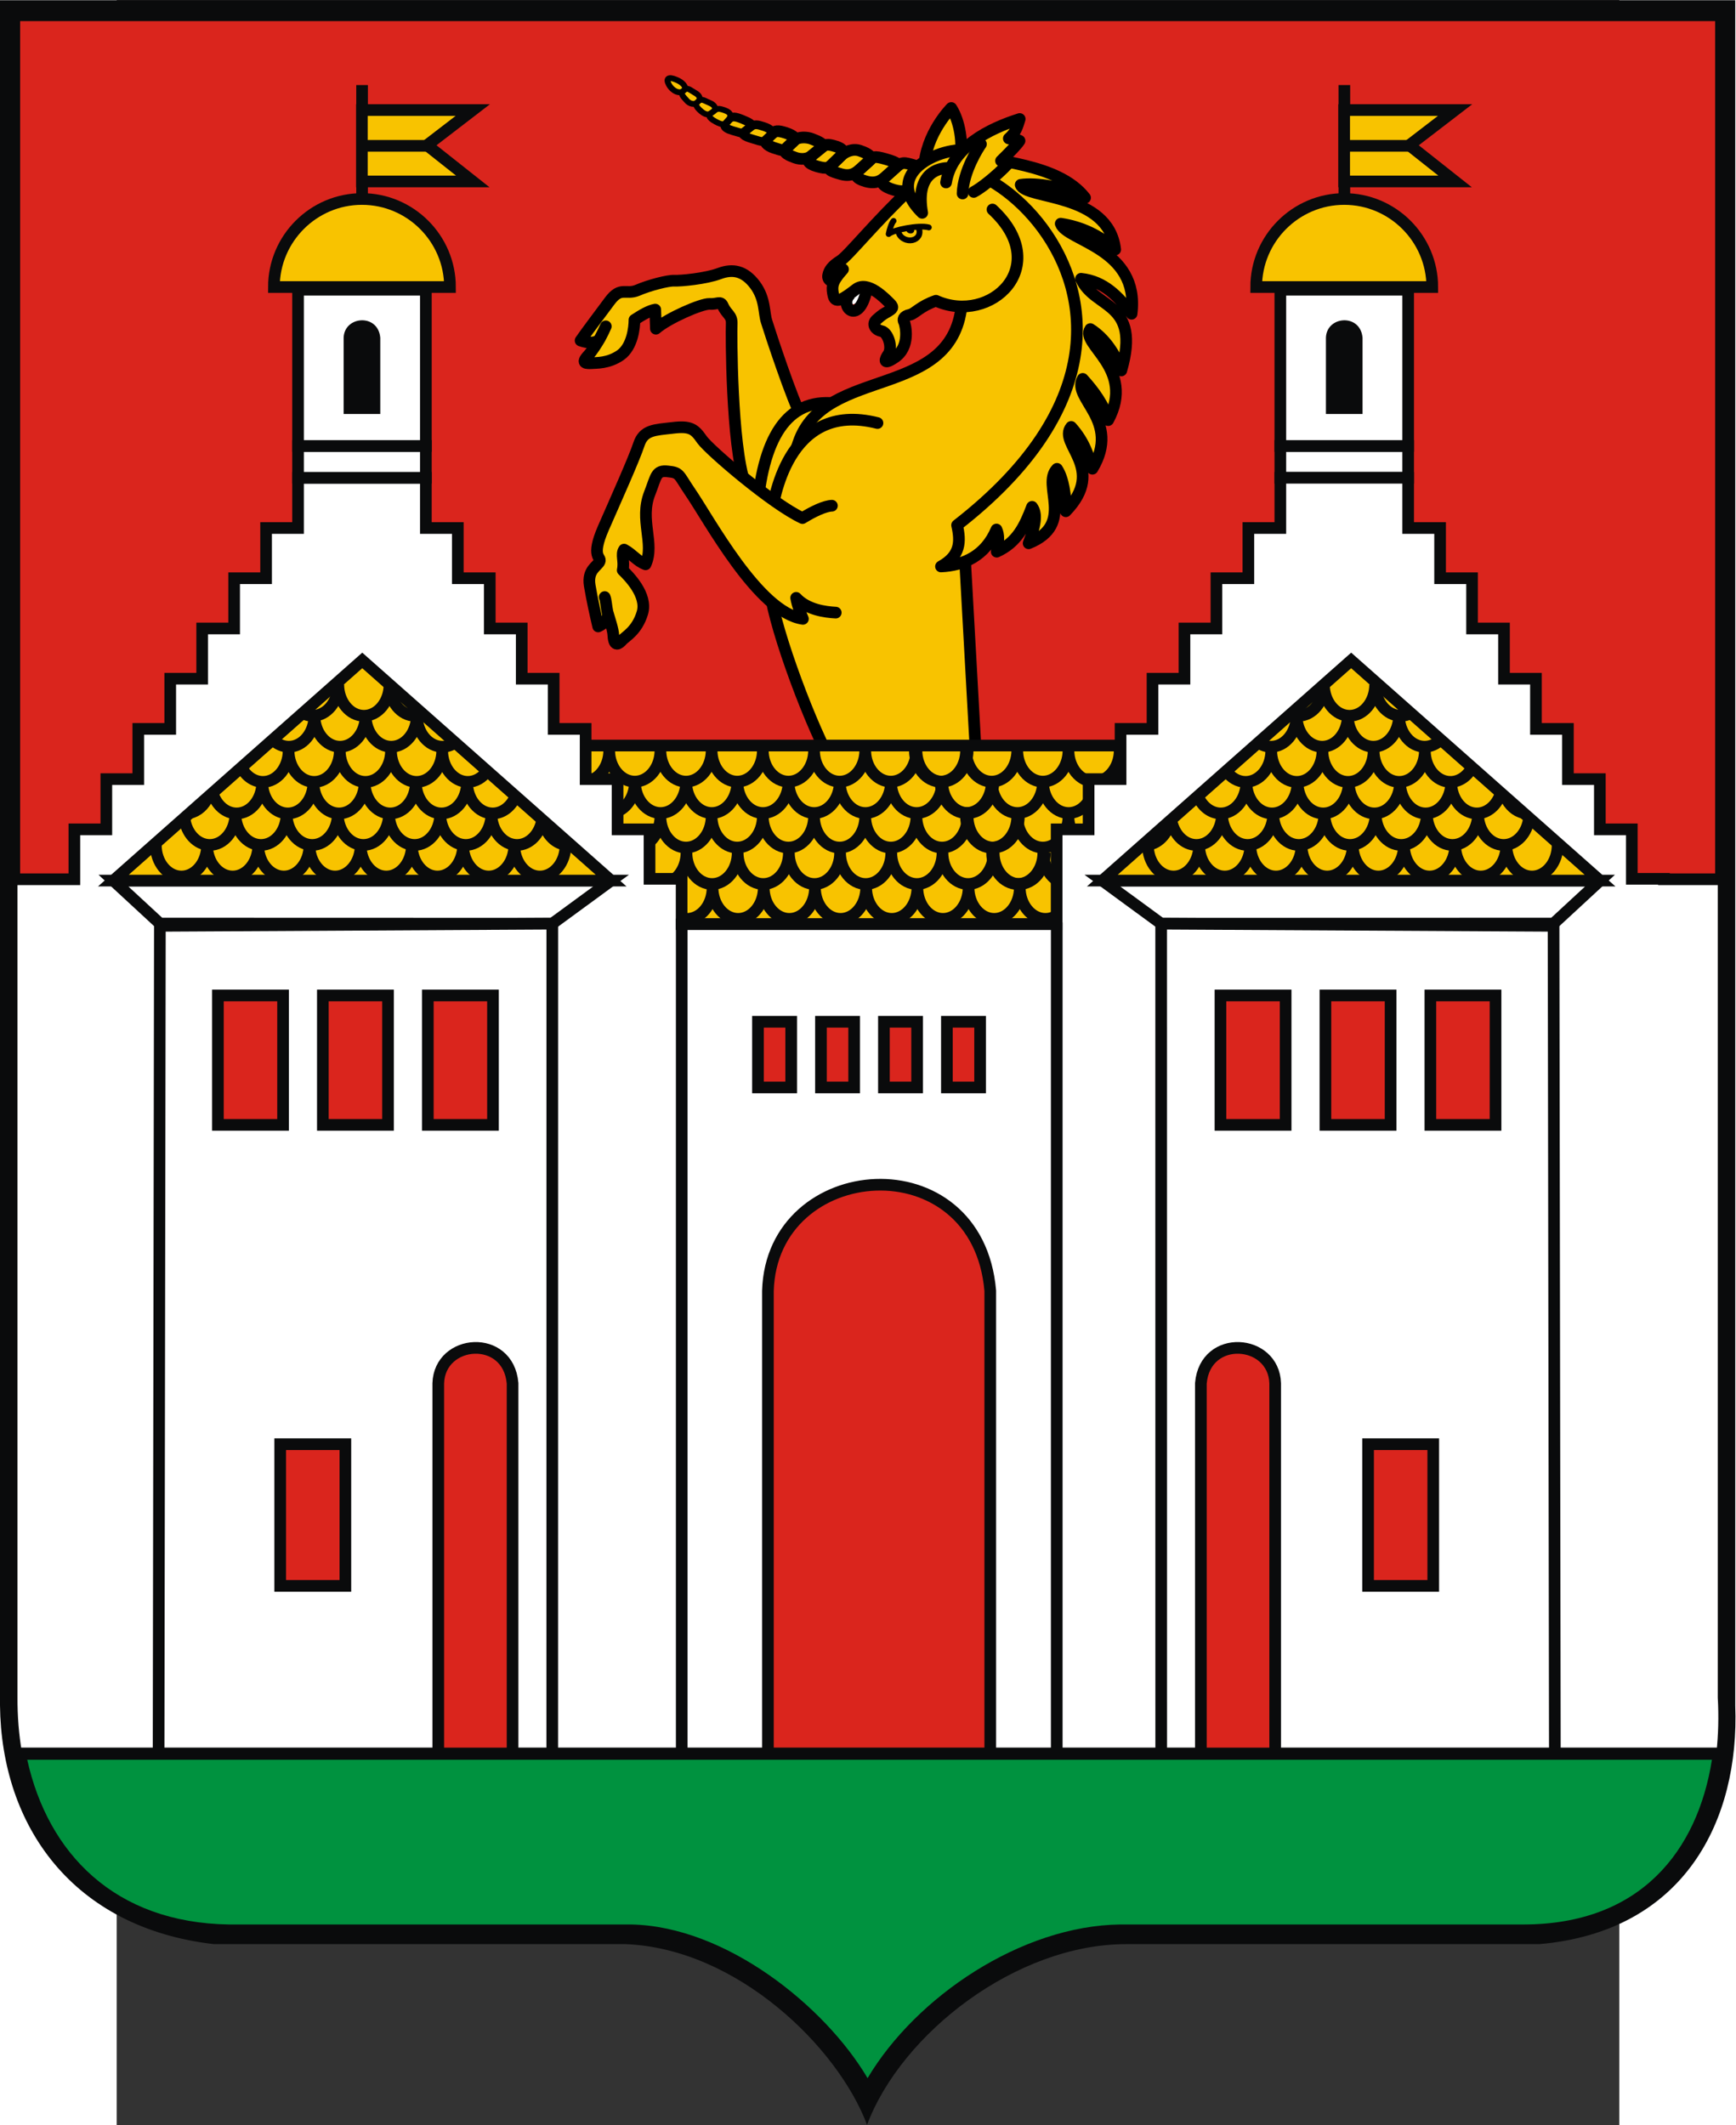 <?xml version="1.0" encoding="UTF-8" standalone="no"?>
<!-- Creator: CorelDRAW -->
<svg
   xmlns:dc="http://purl.org/dc/elements/1.1/"
   xmlns:cc="http://web.resource.org/cc/"
   xmlns:rdf="http://www.w3.org/1999/02/22-rdf-syntax-ns#"
   xmlns:svg="http://www.w3.org/2000/svg"
   xmlns="http://www.w3.org/2000/svg"
   xmlns:sodipodi="http://sodipodi.sourceforge.net/DTD/sodipodi-0.dtd"
   xmlns:inkscape="http://www.inkscape.org/namespaces/inkscape"
   xml:space="preserve"
   width="744.098"
   height="910.864"
   style="shape-rendering:geometricPrecision; text-rendering:geometricPrecision; image-rendering:optimizeQuality; fill-rule:evenodd; clip-rule:evenodd"
   viewBox="0 0 210 297"
   id="svg2"
   sodipodi:version="0.32"
   inkscape:version="0.45.1"
   sodipodi:docname="POL Zaleszczyki COA.svg"
   inkscape:output_extension="org.inkscape.output.svg.inkscape"
   sodipodi:docbase="C:\Users\Mistrz\Desktop"
   version="1.0"><rect x="0" y="0" width="210" height="297" fill="#333333" stroke="none"/><sodipodi:namedview
   inkscape:window-height="480"
   inkscape:window-width="640"
   inkscape:pageshadow="2"
   inkscape:pageopacity="0.0"
   guidetolerance="10.0"
   gridtolerance="10.0"
   objecttolerance="10.0"
   borderopacity="1.0"
   bordercolor="#666666"
   pagecolor="#ffffff"
   id="base" />
 <defs
   id="defs4">
  <style
   type="text/css"
   id="style6">
   
    .str7 {stroke:#0A0B0C;stroke-width:1.411}
    .str4 {stroke:black;stroke-width:0.706}
    .str3 {stroke:black;stroke-width:0.706;stroke-linecap:round;stroke-linejoin:round}
    .str6 {stroke:black;stroke-width:1.058}
    .str1 {stroke:black;stroke-width:1.411}
    .str0 {stroke:black;stroke-width:1.411;stroke-linejoin:round}
    .str5 {stroke:black;stroke-width:1.411;stroke-linecap:round}
    .str2 {stroke:black;stroke-width:1.411;stroke-linecap:round;stroke-linejoin:round}
    .fil3 {fill:none}
    .fil7 {fill:#00923F}
    .fil0 {fill:#0A0B0C}
    .fil1 {fill:#DA251D}
    .fil2 {fill:#F8C300}
    .fil6 {fill:white}
    .fil5 {fill:black}
    .fil4 {fill:white}
   
  </style>
 </defs>
 <g
   id="Warstwa_x0020_1"
   transform="matrix(1.155,0,0,1.155,-16.312,-23.027)">
  <g
   id="_74918504">
   <path
   id="_75207328"
   class="fil0"
   d="M 0,19.967 L 209.972,19.967 L 209.972,226.318 C 210.496,240.023 203.959,253.64 186.267,255.171 L 136.266,255.171 C 123.008,255.171 109.092,265.937 104.916,277.033 C 101.376,267.599 89.136,255.68 75.672,255.171 L 25.877,255.171 C 8.796,253.199 0.161,240.888 0,226.272 L 0,19.967 L 0,19.967 z "
   style="fill:#0a0b0c" />
   <path
   id="_75207256"
   class="fil1"
   d="M 2.437,22.491 L 207.538,22.491 L 207.538,224.54 C 207.667,226.857 207.61,229.154 207.354,231.378 L 3.001,231.378 C 2.612,229.169 2.424,226.863 2.437,224.496 L 2.437,22.492 L 2.437,22.491 z "
   style="fill:#da251d" />
   <g
   id="g13">
    <path
   id="_75207184"
   class="fil2"
   d="M 111.821,40.317 C 111.976,36.112 115.108,33.001 115.108,33.001 C 116.069,34.461 116.668,37.387 116.055,39.45 L 111.821,40.317 z "
   style="fill:#f8c300" />
    <path
   id="_75207112"
   class="fil3 str0"
   d="M 111.821,40.317 C 111.976,36.112 115.108,33.001 115.108,33.001 C 116.069,34.461 116.668,37.387 116.055,39.45"
   style="fill:none;stroke:#000000;stroke-width:1.411;stroke-linejoin:round" />
    <path
   id="_75207040"
   class="fil2 str1"
   d="M 111.756,41.553 C 112.169,41.263 112.446,40.48 110.852,40.014 C 109.238,39.509 109.17,39.52 108.28,40.305 L 107.027,41.427 C 106.328,42.014 106.961,42.566 108.203,42.922 C 109.444,43.278 109.914,42.91 110.327,42.62 L 111.756,41.553 L 111.756,41.553 z "
   style="fill:#f8c300;stroke:#000000;stroke-width:1.411" />
    <path
   id="_75206968"
   class="fil2 str0"
   d="M 90.152,78.482 L 98.707,86.668 L 97.024,70.419 C 95.929,68.562 93.105,59.979 92.773,58.876 C 92.403,57.794 92.635,56.127 91.368,54.409 C 90.071,52.683 88.666,52.437 87.063,53.03 C 85.383,53.665 82.334,53.935 81.604,53.9 C 80.844,53.856 78.531,54.453 77.113,55.073 C 75.713,55.634 75.11,54.575 73.782,56.35 C 72.444,58.155 70.963,60.108 70.253,61.142 C 71.065,61.429 72.177,61.583 72.592,60.875 C 72.902,60.296 73.164,59.766 73.304,59.423 C 73.164,59.766 72.902,60.296 72.592,60.875 C 72.177,61.583 71.667,62.39 71.171,62.944 C 70.208,63.963 71.033,63.9 71.587,63.88 C 72.15,63.83 73.602,63.93 75.08,62.91 C 76.53,61.882 76.769,59.572 76.771,58.639 C 77.703,58.028 78.569,57.526 79.286,57.396 L 79.368,59.709 C 80.832,58.427 84.894,56.669 85.848,56.71 C 86.792,56.78 87.201,56.295 87.476,56.961 C 87.953,58.013 88.586,58.05 88.538,59.13 C 88.479,60.142 88.499,73.777 90.152,78.482 L 90.152,78.482 z "
   style="fill:#f8c300;stroke:#000000;stroke-width:1.411;stroke-linejoin:round" />
    <path
   id="_75206896"
   class="fil2"
   d="M 102.072,68.905 C 96.049,67.665 92.661,71.696 91.708,80.612 L 102.072,68.905 z "
   style="fill:#f8c300" />
    <path
   id="_75206824"
   class="fil3 str1"
   d="M 102.072,68.905 C 96.049,67.665 92.661,71.696 91.708,80.612"
   style="fill:none;stroke:#000000;stroke-width:1.411" />
    <path
   id="_75206752"
   class="fil2 str1"
   d="M 116.761,87.451 L 127.074,73.537 L 130.984,64.128 L 130.751,51.587 L 121.573,41.273 L 112.24,39.9 L 110.501,43.609 L 116.398,56.376 C 115.622,68.537 99.802,64.007 96.604,73.51 C 94.693,79.129 92.801,84.35 93.075,90.494 C 93.262,94.697 97.571,106.462 100.474,111.951 C 108.806,113.945 112.929,114.521 118.109,111.662 L 116.761,87.451 L 116.761,87.451 z "
   style="fill:#f8c300;stroke:#000000;stroke-width:1.411" />
    <path
   id="_75206680"
   class="fil4"
   d="M 102.849,54.682 C 101.229,55.947 103.714,58.819 104.738,54.307 L 102.849,54.682 z "
   style="fill:#ffffff" />
    <path
   id="_75206608"
   class="fil3 str1"
   d="M 102.963,55.482 C 101.343,56.748 103.828,59.619 104.852,55.107"
   style="fill:none;stroke:#000000;stroke-width:1.411" />
    <path
   id="_75206536"
   class="fil2"
   d="M 120.092,45.288 C 127.464,52.105 119.895,59.306 113.256,56.327 C 111.381,56.965 110.708,57.882 110.117,58.019 C 109.255,58.2 109.253,58.619 109.394,58.888 C 109.555,59.197 110.239,61.956 108.191,63.248 C 106.769,64.189 107.094,63.356 107.493,62.804 C 108.041,61.977 107.453,60.15 106.662,59.999 C 105.872,59.849 105.489,59.117 106.063,58.62 C 106.78,57.974 106.925,57.923 107.435,57.631 C 107.954,57.31 108.195,57.16 107.729,56.692 C 107.065,56.033 104.982,53.835 103.573,54.941 C 102.135,56.038 101.137,56.756 100.865,55.769 C 100.613,54.724 100.759,54.254 101.099,53.684 C 101.459,53.152 101.506,53.102 102.011,52.519 C 101.506,53.102 101.459,53.152 101.099,53.684 C 100.759,54.254 100.061,53.81 100.215,53.214 C 100.331,52.638 100.69,52.106 101.69,51.485 C 102.699,50.834 105.844,46.856 110.365,42.6 L 120.092,45.288 L 120.092,45.288 z "
   style="fill:#f8c300" />
    <path
   id="_75206464"
   class="fil3 str2"
   d="M 120.092,45.288 C 127.464,52.105 119.895,59.306 113.256,56.327 C 111.381,56.965 110.708,57.882 110.117,58.019 C 109.255,58.2 109.253,58.619 109.394,58.888 C 109.555,59.197 110.239,61.956 108.191,63.248 C 106.769,64.189 107.094,63.356 107.493,62.804 C 108.041,61.977 107.453,60.15 106.662,59.999 C 105.872,59.849 105.489,59.117 106.063,58.62 C 106.78,57.974 106.925,57.923 107.435,57.631 C 107.954,57.31 108.195,57.16 107.729,56.692 C 107.065,56.033 104.982,53.835 103.573,54.941 C 102.135,56.038 101.137,56.756 100.865,55.769 C 100.613,54.724 100.759,54.254 101.099,53.684 C 101.459,53.152 101.506,53.102 102.011,52.519 C 101.506,53.102 101.459,53.152 101.099,53.684 C 100.759,54.254 100.061,53.81 100.215,53.214 C 100.331,52.638 100.69,52.106 101.69,51.485 C 102.699,50.834 105.844,46.856 110.365,42.6"
   style="fill:none;stroke:#000000;stroke-width:1.411;stroke-linecap:round;stroke-linejoin:round" />
    <path
   id="_75206392"
   class="fil3 str3"
   d="M 112.391,47.454 C 111.208,47.116 108.04,47.768 107.534,48.254 C 107.631,47.737 107.897,46.886 108.126,46.668"
   style="fill:none;stroke:#000000;stroke-width:0.706;stroke-linecap:round;stroke-linejoin:round" />
    <path
   id="_75206320"
   class="fil3 str4"
   d="M 111.057,47.391 C 111.266,47.65 111.321,47.989 111.22,48.312 L 111.22,48.312 C 111.046,48.87 110.341,49.165 109.666,48.954 C 109.079,48.77 108.681,48.291 108.711,47.785"
   style="fill:none;stroke:#000000;stroke-width:0.706" />
    <path
   id="_75155768"
   class="fil5"
   d="M 110.601,47.925 C 110.537,48.13 110.276,48.242 110.012,48.16 C 109.748,48.077 109.598,47.837 109.662,47.631 C 109.735,47.397 109.996,47.285 110.26,47.367 C 110.524,47.45 110.674,47.69 110.601,47.925 L 110.601,47.925 L 110.601,47.925 z "
   style="fill:#000000" />
    <path
   id="_75155696"
   class="fil2 str0"
   d="M 111.59,45.689 C 108.517,28.426 152.08,55.295 115.812,83.481 C 116.258,85.457 116.241,87.159 113.863,88.477 C 116.642,88.348 119.227,87.191 120.578,84.005 C 120.882,84.68 120.856,85.381 120.608,86.689 C 123.087,85.563 123.993,83.592 124.884,81.26 C 125.542,82.143 125.257,83.568 124.47,85.674 C 130.184,83.37 125.972,78.605 127.901,76.663 C 128.691,77.844 128.975,80.027 128.969,81.797 C 133.969,76.628 127.981,73.627 129.615,71.593 C 131.334,73.516 131.726,75.25 132.189,76.651 C 135.689,70.819 129.668,68.13 131.015,65.781 C 132.335,67.225 133.622,68.981 134.093,70.771 C 137.459,64.543 130.655,61.576 131.934,59.753 C 133.735,60.897 134.967,62.829 135.684,64.76 C 138.115,56.371 132.424,57.362 130.809,53.667 C 133.616,53.965 135.352,55.829 136.927,57.9 C 137.928,49.965 129.081,49.099 128.351,47.002 C 130.751,47.366 133.016,48.364 134.945,50.128 C 134.145,43.209 124.047,44.077 123.508,42.297 C 125.4,42.019 128.745,42.55 131.298,43.864 C 127.921,39.522 119.881,39.681 117.776,38.378 C 115.67,37.075 106.034,40.278 111.59,45.689 L 111.59,45.689 z "
   style="fill:#f8c300;stroke:#000000;stroke-width:1.411;stroke-linejoin:round" />
    <path
   id="_75155624"
   class="fil2"
   d="M 106.179,71.124 C 95.049,68.287 93.585,81.103 93.35,82.06 L 106.179,71.124 z "
   style="fill:#f8c300" />
    <path
   id="_75155552"
   class="fil3 str5"
   d="M 106.179,71.124 C 95.049,68.287 93.585,81.103 93.35,82.06"
   style="fill:none;stroke:#000000;stroke-width:1.411;stroke-linecap:round" />
    <path
   id="_75155480"
   class="fil2"
   d="M 100.665,81.127 C 99.819,81.152 98.421,81.81 97.104,82.623 C 93.366,80.873 85.855,74.4 84.957,73.152 C 84.067,71.875 83.592,71.437 81.38,71.711 C 79.206,71.966 77.893,71.941 77.313,73.693 C 76.723,75.474 74.594,80.22 73.017,83.819 C 71.432,87.447 72.8,87.295 72.558,87.863 C 72.306,88.461 71.05,88.874 71.357,90.774 C 71.674,92.645 72.066,94.379 72.383,95.734 C 73.135,95.39 73.737,94.805 73.508,93.992 C 73.36,93.334 73.325,92.517 73.173,92.18 C 73.325,92.517 73.36,93.334 73.508,93.992 C 73.737,94.805 74.199,96.109 74.222,96.858 C 74.317,98.305 74.921,97.817 75.273,97.412 C 75.673,96.957 77.081,96.269 77.731,94.089 C 78.38,91.908 76.013,89.589 75.349,88.93 C 75.592,87.846 75.109,87.019 75.517,86.437 C 76.538,86.982 77.079,87.828 78.117,88.217 C 79.257,85.706 77.347,82.853 78.61,79.64 C 79.427,77.544 79.365,76.816 80.797,76.974 C 82.297,77.121 82.068,77.339 83.458,79.385 C 85.807,82.794 91.783,94.071 97.156,94.817 C 96.881,94.151 96.514,93.263 96.34,92.275 C 97.66,93.719 99.893,93.998 101.129,94.062 L 100.665,81.127 L 100.665,81.127 z "
   style="fill:#f8c300" />
    <path
   id="_75155408"
   class="fil3 str2"
   d="M 100.665,81.127 C 99.819,81.152 98.421,81.81 97.104,82.623 C 93.366,80.873 85.855,74.4 84.957,73.152 C 84.067,71.875 83.592,71.437 81.38,71.711 C 79.206,71.966 77.893,71.941 77.313,73.693 C 76.723,75.474 74.594,80.22 73.017,83.819 C 71.432,87.447 72.8,87.295 72.558,87.863 C 72.306,88.461 71.05,88.874 71.357,90.774 C 71.674,92.645 72.066,94.379 72.383,95.734 C 73.135,95.39 73.737,94.805 73.508,93.992 C 73.36,93.334 73.325,92.517 73.173,92.18 C 73.325,92.517 73.36,93.334 73.508,93.992 C 73.737,94.805 74.199,96.109 74.222,96.858 C 74.317,98.305 74.921,97.817 75.273,97.412 C 75.673,96.957 77.081,96.269 77.731,94.089 C 78.38,91.908 76.013,89.589 75.349,88.93 C 75.592,87.846 75.109,87.019 75.517,86.437 C 76.538,86.982 77.079,87.828 78.117,88.217 C 79.257,85.706 77.347,82.853 78.61,79.64 C 79.427,77.544 79.365,76.816 80.797,76.974 C 82.297,77.121 82.068,77.339 83.458,79.385 C 85.807,82.794 91.783,94.071 97.156,94.817 C 96.881,94.151 96.514,93.263 96.34,92.275 C 97.66,93.719 99.893,93.998 101.129,94.062"
   style="fill:none;stroke:#000000;stroke-width:1.411;stroke-linecap:round;stroke-linejoin:round" />
    <path
   id="_75155336"
   class="fil2 str1"
   d="M 108.281,40.305 C 108.778,39.848 108.833,39.672 107.24,39.206 C 105.616,38.73 105.669,38.972 105.181,39.399 L 104.014,40.452 C 103.345,41.048 103.49,41.512 104.76,41.877 C 106.002,42.234 106.635,41.755 107.028,41.427 L 108.281,40.305 z "
   style="fill:#f8c300;stroke:#000000;stroke-width:1.411" />
    <path
   id="_75155264"
   class="fil2 str1"
   d="M 105.181,39.399 C 105.708,38.952 105.067,38.526 104.108,38.194 C 103.188,37.842 102.263,38.325 101.813,38.733 L 100.657,39.853 C 99.979,40.478 100.507,40.644 101.778,41.009 C 102.99,41.356 103.612,40.809 104.014,40.452 L 105.181,39.399 L 105.181,39.399 z "
   style="fill:#f8c300;stroke:#000000;stroke-width:1.411" />
    <path
   id="_75155192"
   class="fil2 str1"
   d="M 101.813,38.733 C 102.072,38.523 102.316,38.052 101.18,37.665 C 100.036,37.307 99.902,37.426 99.394,37.815 L 98.1,38.86 C 97.592,39.249 97.64,39.715 98.881,40.071 C 100.123,40.427 100.255,40.211 100.657,39.853 L 101.813,38.733 L 101.813,38.733 z "
   style="fill:#f8c300;stroke:#000000;stroke-width:1.411" />
    <path
   id="_75155120"
   class="fil2 str1"
   d="M 99.394,37.815 C 99.95,37.377 98.903,37.017 98.275,36.756 C 97.648,36.495 96.559,36.477 96.129,36.922 L 95.116,37.894 C 94.571,38.4 95.58,38.78 96.217,39.012 C 96.882,39.252 97.669,39.208 98.1,38.86 L 99.394,37.815 z "
   style="fill:#f8c300;stroke:#000000;stroke-width:1.411" />
    <path
   id="_75155048"
   class="fil2 str1"
   d="M 96.129,36.922 C 96.329,36.695 96.08,36.359 95.091,36.018 C 94.064,35.696 93.822,35.749 93.373,36.157 L 92.684,36.811 C 92.464,37 92.717,37.53 93.656,37.824 C 94.595,38.118 94.724,38.222 95.116,37.894 L 96.129,36.922 z "
   style="fill:#f8c300;stroke:#000000;stroke-width:1.411" />
    <path
   id="_75154976"
   class="fil2 str6"
   d="M 93.373,36.157 C 93.65,35.889 93.136,35.471 92.402,35.241 C 91.669,35.011 91.317,34.901 90.808,35.29 L 90.08,35.868 C 89.706,36.137 89.847,36.407 91.118,36.772 C 92.35,37.158 92.292,37.139 92.684,36.811 L 93.373,36.157 z "
   style="fill:#f8c300;stroke:#000000;stroke-width:1.058" />
    <path
   id="_75154904"
   class="fil2 str6"
   d="M 90.808,35.29 C 91.269,34.951 90.574,34.701 89.78,34.356 C 89.006,34.05 88.556,33.941 88.156,34.396 L 87.909,34.673 C 87.661,34.95 87.367,35.373 88.638,35.739 C 89.88,36.095 89.744,36.117 90.08,35.868 L 90.808,35.29 z "
   style="fill:#f8c300;stroke:#000000;stroke-width:1.058" />
    <path
   id="_75154832"
   class="fil2 str4"
   d="M 88.156,34.396 C 88.499,34.02 88.51,33.572 87.698,33.286 C 86.915,33.009 86.77,33.06 86.339,33.408 L 86.051,33.608 C 85.753,33.838 85.632,34.122 86.566,34.639 C 87.499,35.157 87.652,34.979 87.909,34.673 L 88.156,34.396 L 88.156,34.396 z "
   style="fill:#f8c300;stroke:#000000;stroke-width:0.706" />
    <path
   id="_75154760"
   class="fil2 str4"
   d="M 86.339,33.408 C 86.654,33.121 86.568,32.675 85.912,32.405 C 85.226,32.126 84.908,31.801 84.497,32.188 L 84.316,32.357 C 84.116,32.584 84.268,32.922 84.88,33.436 C 85.473,33.911 85.792,33.817 86.051,33.608 L 86.339,33.408 z "
   style="fill:#f8c300;stroke:#000000;stroke-width:0.706" />
    <path
   id="_75154688"
   class="fil2 str4"
   d="M 84.497,32.188 C 84.822,31.871 84.659,31.465 84.079,31.155 C 83.529,30.854 83.201,30.462 82.799,30.819 L 82.665,30.939 C 82.302,31.276 82.628,31.571 83.056,32.059 C 83.474,32.577 84.077,32.604 84.316,32.357 L 84.497,32.188 L 84.497,32.188 z "
   style="fill:#f8c300;stroke:#000000;stroke-width:0.706" />
    <path
   id="_75154616"
   class="fil2 str4"
   d="M 82.799,30.819 C 83.115,30.531 82.666,29.908 81.804,29.573 C 80.951,29.21 80.507,29.393 80.939,30.173 C 81.392,30.991 82.254,31.325 82.665,30.939 L 82.799,30.819 z "
   style="fill:#f8c300;stroke:#000000;stroke-width:0.706" />
    <path
   id="_75154544"
   class="fil2"
   d="M 114.478,42.018 C 115.176,37.726 119.706,35.502 123.389,34.335 C 123.132,35.156 122.952,35.938 122.072,36.693 C 122.657,36.78 123.066,36.811 123.37,36.971 C 123.106,37.403 122.2,38.344 121.13,39.395 C 121.376,39.536 121.726,39.549 122.04,39.679 C 120.533,41.302 118.548,42.808 117.825,43.162 L 114.478,42.018 z "
   style="fill:#f8c300" />
    <path
   id="_75154472"
   class="fil3 str2"
   d="M 114.478,42.018 C 115.176,37.726 119.706,35.502 123.389,34.335 C 123.132,35.156 122.952,35.938 122.072,36.693 C 122.657,36.78 123.066,36.811 123.37,36.971 C 123.106,37.403 122.2,38.344 121.13,39.395 C 121.376,39.536 121.726,39.549 122.04,39.679 C 120.533,41.302 118.548,42.808 117.825,43.162"
   style="fill:none;stroke:#000000;stroke-width:1.411;stroke-linecap:round;stroke-linejoin:round" />
    <path
   id="_75154400"
   class="fil3 str5"
   d="M 116.477,43.352 C 116.553,40.637 118.416,37.773 118.7,37.378"
   style="fill:none;stroke:#000000;stroke-width:1.411;stroke-linecap:round" />
   </g>
   <polygon
   id="_75154304"
   class="fil2 str7"
   points="68.015,110.146 140.158,110.146 140.158,131.758 68.015,131.758 68.015,110.146 "
   style="fill:#f8c300;stroke:#0a0b0c;stroke-width:1.411" />
   <g
   id="g49">
    <line
   id="_75154232"
   class="fil3 str7"
   x1="162.673"
   y1="30.228"
   x2="162.673"
   y2="52.539"
   style="fill:none;stroke:#0a0b0c;stroke-width:1.411" />
    <polygon
   id="_75154160"
   class="fil2 str7"
   points="176.07,33.254 162.651,33.254 162.651,41.89 176.07,41.89 170.532,37.507 176.07,33.254 "
   style="fill:#f8c300;stroke:#0a0b0c;stroke-width:1.411" />
    <line
   id="_75154088"
   class="fil3 str7"
   x1="170.81"
   y1="37.582"
   x2="162.663"
   y2="37.582"
   style="fill:none;stroke:#0a0b0c;stroke-width:1.411" />
   </g>
   <g
   id="g54">
    <path
   id="_75153992"
   class="fil3 str7"
   d="M 86.222,127.338 C 86.222,129.419 84.83,131.117 83.124,131.117 C 81.418,131.117 80.026,129.419 80.026,127.338 M 92.418,127.338 C 92.418,129.419 91.026,131.117 89.32,131.117 C 87.614,131.117 86.222,129.419 86.222,127.338 M 98.614,127.338 C 98.614,129.419 97.223,131.117 95.516,131.117 C 93.81,131.117 92.418,129.419 92.418,127.338 M 104.81,127.338 C 104.81,129.419 103.419,131.117 101.712,131.117 C 100.006,131.117 98.614,129.419 98.614,127.338 M 111.007,127.338 C 111.007,129.419 109.615,131.117 107.909,131.117 C 106.202,131.117 104.81,129.419 104.81,127.338 M 117.203,127.338 C 117.203,129.419 115.811,131.117 114.105,131.117 C 112.398,131.117 111.007,129.419 111.007,127.338 M 123.399,127.338 C 123.399,129.419 122.007,131.117 120.301,131.117 C 118.594,131.117 117.203,129.419 117.203,127.338 M 129.595,127.338 C 129.595,129.419 128.203,131.117 126.497,131.117 C 124.791,131.117 123.399,129.419 123.399,127.338"
   style="fill:none;stroke:#0a0b0c;stroke-width:1.411" />
    <path
   id="_75153920"
   class="fil3 str7"
   d="M 83.066,123.117 C 83.066,125.198 81.674,126.896 79.968,126.896 C 78.262,126.896 76.87,125.198 76.87,123.117 M 89.262,123.117 C 89.262,125.198 87.87,126.896 86.164,126.896 C 84.458,126.896 83.066,125.198 83.066,123.117 M 95.458,123.117 C 95.458,125.198 94.067,126.896 92.36,126.896 C 90.654,126.896 89.262,125.198 89.262,123.117 M 101.654,123.117 C 101.654,125.198 100.263,126.896 98.556,126.896 C 96.85,126.896 95.458,125.198 95.458,123.117 M 107.851,123.117 C 107.851,125.198 106.459,126.896 104.752,126.896 C 103.046,126.896 101.654,125.198 101.654,123.117 M 114.047,123.117 C 114.047,125.198 112.655,126.896 110.949,126.896 C 109.242,126.896 107.851,125.198 107.851,123.117 M 120.243,123.117 C 120.243,125.198 118.851,126.896 117.145,126.896 C 115.439,126.896 114.047,125.198 114.047,123.117 M 126.439,123.117 C 126.439,125.198 125.047,126.896 123.341,126.896 C 121.635,126.896 120.243,125.198 120.243,123.117"
   style="fill:none;stroke:#0a0b0c;stroke-width:1.411" />
    <path
   id="_75153848"
   class="fil3 str7"
   d="M 79.912,118.709 C 79.912,120.79 78.52,122.488 76.814,122.488 C 75.108,122.488 73.716,120.79 73.716,118.709 M 86.108,118.709 C 86.108,120.79 84.716,122.488 83.01,122.488 C 81.304,122.488 79.912,120.79 79.912,118.709 M 92.304,118.709 C 92.304,120.79 90.913,122.488 89.206,122.488 C 87.5,122.488 86.108,120.79 86.108,118.709 M 98.5,118.709 C 98.5,120.79 97.109,122.488 95.402,122.488 C 93.696,122.488 92.304,120.79 92.304,118.709 M 104.697,118.709 C 104.697,120.79 103.305,122.488 101.599,122.488 C 99.892,122.488 98.5,120.79 98.5,118.709 M 110.893,118.709 C 110.893,120.79 109.501,122.488 107.795,122.488 C 106.088,122.488 104.697,120.79 104.697,118.709 M 117.089,118.709 C 117.089,120.79 115.697,122.488 113.991,122.488 C 112.284,122.488 110.893,120.79 110.893,118.709 M 123.285,118.709 C 123.285,120.79 121.893,122.488 120.187,122.488 C 118.481,122.488 117.089,120.79 117.089,118.709"
   style="fill:none;stroke:#0a0b0c;stroke-width:1.411" />
    <path
   id="_75126744"
   class="fil3 str7"
   d="M 76.834,114.529 C 76.834,116.61 75.442,118.308 73.736,118.308 C 72.03,118.308 70.638,116.61 70.638,114.529 M 83.03,114.529 C 83.03,116.61 81.638,118.308 79.932,118.308 C 78.226,118.308 76.834,116.61 76.834,114.529 M 89.226,114.529 C 89.226,116.61 87.835,118.308 86.128,118.308 C 84.422,118.308 83.03,116.61 83.03,114.529 M 95.422,114.529 C 95.422,116.61 94.031,118.308 92.324,118.308 C 90.618,118.308 89.226,116.61 89.226,114.529 M 101.619,114.529 C 101.619,116.61 100.227,118.308 98.52,118.308 C 96.814,118.308 95.422,116.61 95.422,114.529 M 107.815,114.529 C 107.815,116.61 106.423,118.308 104.717,118.308 C 103.01,118.308 101.619,116.61 101.619,114.529 M 114.011,114.529 C 114.011,116.61 112.619,118.308 110.913,118.308 C 109.207,118.308 107.815,116.61 107.815,114.529 M 120.207,114.529 C 120.207,116.61 118.815,118.308 117.109,118.308 C 115.403,118.308 114.011,116.61 114.011,114.529"
   style="fill:none;stroke:#0a0b0c;stroke-width:1.411" />
    <path
   id="_75126672"
   class="fil3 str7"
   d="M 73.718,110.729 C 73.718,112.81 72.326,114.508 70.62,114.508 C 68.914,114.508 67.522,112.81 67.522,110.729 M 79.914,110.729 C 79.914,112.81 78.522,114.508 76.816,114.508 C 75.11,114.508 73.718,112.81 73.718,110.729 M 86.11,110.729 C 86.11,112.81 84.719,114.508 83.012,114.508 C 81.306,114.508 79.914,112.81 79.914,110.729 M 92.306,110.729 C 92.306,112.81 90.915,114.508 89.208,114.508 C 87.502,114.508 86.11,112.81 86.11,110.729 M 98.503,110.729 C 98.503,112.81 97.111,114.508 95.404,114.508 C 93.698,114.508 92.306,112.81 92.306,110.729 M 104.699,110.729 C 104.699,112.81 103.307,114.508 101.601,114.508 C 99.894,114.508 98.503,112.81 98.503,110.729 M 110.895,110.729 C 110.895,112.81 109.503,114.508 107.797,114.508 C 106.091,114.508 104.699,112.81 104.699,110.729 M 117.091,110.729 C 117.091,112.81 115.699,114.508 113.993,114.508 C 112.287,114.508 110.895,112.81 110.895,110.729"
   style="fill:none;stroke:#0a0b0c;stroke-width:1.411" />
    <path
   id="_75126600"
   class="fil3 str7"
   d="M 116.898,110.729 C 116.898,112.81 115.506,114.508 113.8,114.508 C 112.094,114.508 110.702,112.81 110.702,110.729 M 123.094,110.729 C 123.094,112.81 121.702,114.508 119.996,114.508 C 118.29,114.508 116.898,112.81 116.898,110.729 M 129.29,110.729 C 129.29,112.81 127.899,114.508 126.192,114.508 C 124.486,114.508 123.094,112.81 123.094,110.729 M 135.486,110.729 C 135.486,112.81 134.095,114.508 132.388,114.508 C 130.682,114.508 129.29,112.81 129.29,110.729 M 141.683,110.729 C 141.683,112.81 140.291,114.508 138.584,114.508 C 136.878,114.508 135.486,112.81 135.486,110.729 M 147.879,110.729 C 147.879,112.81 146.487,114.508 144.781,114.508 C 143.074,114.508 141.683,112.81 141.683,110.729 M 154.075,110.729 C 154.075,112.81 152.683,114.508 150.977,114.508 C 149.27,114.508 147.879,112.81 147.879,110.729 M 160.271,110.729 C 160.271,112.81 158.879,114.508 157.173,114.508 C 155.467,114.508 154.075,112.81 154.075,110.729"
   style="fill:none;stroke:#0a0b0c;stroke-width:1.411" />
    <path
   id="_75126528"
   class="fil3 str7"
   d="M 120.014,114.529 C 120.014,116.61 118.622,118.308 116.916,118.308 C 115.21,118.308 113.818,116.61 113.818,114.529 M 126.21,114.529 C 126.21,116.61 124.818,118.308 123.112,118.308 C 121.406,118.308 120.014,116.61 120.014,114.529 M 132.406,114.529 C 132.406,116.61 131.015,118.308 129.308,118.308 C 127.602,118.308 126.21,116.61 126.21,114.529 M 138.602,114.529 C 138.602,116.61 137.211,118.308 135.504,118.308 C 133.798,118.308 132.406,116.61 132.406,114.529 M 144.799,114.529 C 144.799,116.61 143.407,118.308 141.701,118.308 C 139.994,118.308 138.602,116.61 138.602,114.529 M 150.995,114.529 C 150.995,116.61 149.603,118.308 147.897,118.308 C 146.19,118.308 144.799,116.61 144.799,114.529 M 157.191,114.529 C 157.191,116.61 155.799,118.308 154.093,118.308 C 152.387,118.308 150.995,116.61 150.995,114.529 M 163.387,114.529 C 163.387,116.61 161.995,118.308 160.289,118.308 C 158.583,118.308 157.191,116.61 157.191,114.529"
   style="fill:none;stroke:#0a0b0c;stroke-width:1.411" />
    <path
   id="_75126456"
   class="fil3 str7"
   d="M 123.092,118.709 C 123.092,120.79 121.7,122.488 119.994,122.488 C 118.288,122.488 116.896,120.79 116.896,118.709 M 129.288,118.709 C 129.288,120.79 127.896,122.488 126.19,122.488 C 124.484,122.488 123.092,120.79 123.092,118.709 M 135.484,118.709 C 135.484,120.79 134.093,122.488 132.386,122.488 C 130.68,122.488 129.288,120.79 129.288,118.709 M 141.68,118.709 C 141.68,120.79 140.289,122.488 138.582,122.488 C 136.876,122.488 135.484,120.79 135.484,118.709 M 147.877,118.709 C 147.877,120.79 146.485,122.488 144.779,122.488 C 143.072,122.488 141.68,120.79 141.68,118.709 M 154.073,118.709 C 154.073,120.79 152.681,122.488 150.975,122.488 C 149.268,122.488 147.877,120.79 147.877,118.709 M 160.269,118.709 C 160.269,120.79 158.877,122.488 157.171,122.488 C 155.464,122.488 154.073,120.79 154.073,118.709 M 166.465,118.709 C 166.465,120.79 165.073,122.488 163.367,122.488 C 161.661,122.488 160.269,120.79 160.269,118.709"
   style="fill:none;stroke:#0a0b0c;stroke-width:1.411" />
    <path
   id="_75126384"
   class="fil3 str7"
   d="M 126.246,123.117 C 126.246,125.198 124.854,126.896 123.148,126.896 C 121.442,126.896 120.05,125.198 120.05,123.117 M 132.442,123.117 C 132.442,125.198 131.05,126.896 129.344,126.896 C 127.638,126.896 126.246,125.198 126.246,123.117 M 138.638,123.117 C 138.638,125.198 137.247,126.896 135.54,126.896 C 133.834,126.896 132.442,125.198 132.442,123.117 M 144.834,123.117 C 144.834,125.198 143.443,126.896 141.736,126.896 C 140.03,126.896 138.638,125.198 138.638,123.117 M 151.031,123.117 C 151.031,125.198 149.639,126.896 147.933,126.896 C 146.226,126.896 144.834,125.198 144.834,123.117 M 157.227,123.117 C 157.227,125.198 155.835,126.896 154.129,126.896 C 152.422,126.896 151.031,125.198 151.031,123.117 M 163.423,123.117 C 163.423,125.198 162.031,126.896 160.325,126.896 C 158.619,126.896 157.227,125.198 157.227,123.117 M 169.619,123.117 C 169.619,125.198 168.227,126.896 166.521,126.896 C 164.815,126.896 163.423,125.198 163.423,123.117"
   style="fill:none;stroke:#0a0b0c;stroke-width:1.411" />
   </g>
   <polygon
   id="_75126288"
   class="fil6 str7"
   points="154.926,77.748 170.392,77.748 170.392,73.898 154.926,73.898 154.926,77.748 "
   style="fill:#ffffff;stroke:#0a0b0c;stroke-width:1.411" />
   <polygon
   id="_75126216"
   class="fil6 str7"
   points="154.926,54.994 170.392,54.994 170.392,73.898 154.926,73.898 154.926,54.994 "
   style="fill:#ffffff;stroke:#0a0b0c;stroke-width:1.411" />
   <path
   id="_75126144"
   class="fil0"
   d="M 164.875,70.029 L 164.875,60.804 C 164.619,57.83 160.522,58.145 160.442,60.804 L 160.442,70.029 L 164.875,70.029 z "
   style="fill:#0a0b0c" />
   <path
   id="_75126072"
   class="fil2 str7"
   d="M 162.658,44.015 C 168.526,44.015 173.312,48.801 173.312,54.669 L 152.004,54.669 C 152.004,48.801 156.79,44.015 162.658,44.015 L 162.658,44.015 z "
   style="fill:#f8c300;stroke:#0a0b0c;stroke-width:1.411" />
   <path
   id="_75126000"
   class="fil6 str7"
   d="M 1.411,126.326 L 9,126.326 L 9,120.284 L 12.867,120.284 L 12.867,114.208 L 16.733,114.208 L 16.733,108.131 L 20.599,108.131 L 20.599,102.055 L 24.466,102.055 L 24.466,95.978 L 28.332,95.978 L 28.332,89.901 L 32.199,89.901 L 32.199,83.825 L 36.065,83.825 L 36.065,77.749 L 51.531,77.749 L 51.531,83.825 L 55.398,83.825 L 55.398,89.901 L 59.264,89.901 L 59.264,95.978 L 63.131,95.978 L 63.131,102.055 L 66.997,102.055 L 66.997,108.131 L 70.864,108.131 L 70.864,114.208 L 74.73,114.208 L 74.73,120.284 L 78.597,120.284 L 78.597,126.271 L 82.48,126.271 L 82.48,131.758 L 127.86,131.758 L 127.86,120.284 L 131.727,120.284 L 131.727,114.208 L 135.593,114.208 L 135.593,108.131 L 139.46,108.131 L 139.46,102.055 L 143.326,102.055 L 143.326,95.978 L 147.193,95.978 L 147.193,89.901 L 151.059,89.901 L 151.059,83.825 L 154.926,83.825 L 154.926,77.749 L 170.392,77.749 L 170.392,83.825 L 174.258,83.825 L 174.258,89.901 L 178.125,89.901 L 178.125,95.978 L 181.991,95.978 L 181.991,102.055 L 185.857,102.055 L 185.857,108.131 L 189.724,108.131 L 189.724,114.208 L 193.59,114.208 L 193.59,120.284 L 197.457,120.284 L 197.457,126.271 L 201.34,126.271 L 201.34,126.326 L 208.563,126.326 L 208.563,225.316 C 208.69,227.613 208.638,229.89 208.392,232.097 L 1.959,232.097 C 1.581,229.904 1.398,227.618 1.411,225.272 L 1.411,126.326 L 1.411,126.326 z "
   style="fill:#ffffff;stroke:#0a0b0c;stroke-width:1.411" />
   <g
   id="g70">
    <polygon
   id="_75125928"
   class="fil6 str7"
   points="66.829,131.698 73.948,126.486 13.722,126.486 19.347,131.684 66.829,131.698 "
   style="fill:#ffffff;stroke:#0a0b0c;stroke-width:1.411" />
    <polygon
   id="_75125856"
   class="fil2 str7"
   points="43.835,99.846 73.948,126.486 13.722,126.486 43.835,99.846 "
   style="fill:#f8c300;stroke:#0a0b0c;stroke-width:1.411" />
    <path
   id="_75125784"
   class="fil3 str7"
   d="M 25.055,122.21 C 25.055,124.291 23.663,125.989 21.957,125.989 C 20.25,125.989 18.859,124.291 18.859,122.21 M 31.251,122.21 C 31.251,124.291 29.859,125.989 28.153,125.989 C 26.446,125.989 25.055,124.291 25.055,122.21 M 37.447,122.21 C 37.447,124.291 36.055,125.989 34.349,125.989 C 32.643,125.989 31.251,124.291 31.251,122.21 M 43.643,122.21 C 43.643,124.291 42.251,125.989 40.545,125.989 C 38.839,125.989 37.447,124.291 37.447,122.21 M 49.839,122.21 C 49.839,124.291 48.448,125.989 46.741,125.989 C 45.035,125.989 43.643,124.291 43.643,122.21 M 56.035,122.21 C 56.035,124.291 54.644,125.989 52.937,125.989 C 51.231,125.989 49.839,124.291 49.839,122.21 M 62.232,122.21 C 62.232,124.291 60.84,125.989 59.133,125.989 C 57.427,125.989 56.035,124.291 56.035,122.21 M 68.428,122.21 C 68.428,124.291 67.036,125.989 65.33,125.989 C 63.623,125.989 62.232,124.291 62.232,122.21"
   style="fill:none;stroke:#0a0b0c;stroke-width:1.411" />
    <path
   id="_75114576"
   class="fil3 str7"
   d="M 28.484,118.394 C 28.484,120.475 27.092,122.173 25.386,122.173 C 23.816,122.173 22.512,120.736 22.314,118.885 M 34.68,118.394 C 34.68,120.475 33.288,122.173 31.582,122.173 C 29.875,122.173 28.484,120.475 28.484,118.394 M 40.876,118.394 C 40.876,120.475 39.484,122.173 37.778,122.173 C 36.072,122.173 34.68,120.475 34.68,118.394 M 47.072,118.394 C 47.072,120.475 45.68,122.173 43.974,122.173 C 42.268,122.173 40.876,120.475 40.876,118.394 M 53.268,118.394 C 53.268,120.475 51.877,122.173 50.17,122.173 C 48.464,122.173 47.072,120.475 47.072,118.394 M 59.464,118.394 C 59.464,120.475 58.073,122.173 56.366,122.173 C 54.66,122.173 53.268,120.475 53.268,118.394 M 65.605,119.105 C 65.331,120.848 64.07,122.173 62.562,122.173 C 60.856,122.173 59.464,120.475 59.464,118.394 M 69.054,122.156 C 68.956,122.167 68.858,122.173 68.759,122.173 C 67.285,122.173 66.046,120.906 65.736,119.22"
   style="fill:none;stroke:#0a0b0c;stroke-width:1.411" />
    <path
   id="_75114504"
   class="fil3 str7"
   d="M 25.169,116.359 C 24.727,117.362 23.924,118.096 22.975,118.299 M 31.732,114.578 C 31.732,116.659 30.34,118.357 28.634,118.357 C 27.299,118.357 26.157,117.318 25.723,115.869 M 37.928,114.578 C 37.928,116.659 36.536,118.357 34.83,118.357 C 33.124,118.357 31.732,116.659 31.732,114.578 M 44.124,114.578 C 44.124,116.659 42.733,118.357 41.026,118.357 C 39.32,118.357 37.928,116.659 37.928,114.578 M 50.321,114.578 C 50.321,116.659 48.929,118.357 47.222,118.357 C 45.516,118.357 44.124,116.659 44.124,114.578 M 56.517,114.578 C 56.517,116.659 55.125,118.357 53.419,118.357 C 51.712,118.357 50.321,116.659 50.321,114.578 M 62.388,116.259 C 61.88,117.5 60.827,118.357 59.615,118.357 C 57.908,118.357 56.517,116.659 56.517,114.578"
   style="fill:none;stroke:#0a0b0c;stroke-width:1.411" />
    <path
   id="_75114432"
   class="fil3 str7"
   d="M 34.92,110.762 C 34.92,112.843 33.529,114.541 31.822,114.541 C 30.726,114.541 29.759,113.839 29.208,112.786 M 41.117,110.762 C 41.117,112.843 39.725,114.541 38.019,114.541 C 36.312,114.541 34.92,112.843 34.92,110.762 M 47.313,110.762 C 47.313,112.843 45.921,114.541 44.215,114.541 C 42.508,114.541 41.117,112.843 41.117,110.762 M 53.509,110.762 C 53.509,112.843 52.117,114.541 50.411,114.541 C 48.705,114.541 47.313,112.843 47.313,110.762 M 58.955,113.222 C 58.386,114.028 57.544,114.541 56.607,114.541 C 54.901,114.541 53.509,112.843 53.509,110.762"
   style="fill:none;stroke:#0a0b0c;stroke-width:1.411" />
    <path
   id="_75114360"
   class="fil3 str7"
   d="M 38.049,106.507 C 38.049,108.588 36.657,110.286 34.95,110.286 C 34.211,110.286 33.53,109.966 32.996,109.435 M 44.245,106.507 C 44.245,108.588 42.853,110.286 41.147,110.286 C 39.44,110.286 38.049,108.588 38.049,106.507 M 50.441,106.507 C 50.441,108.588 49.049,110.286 47.343,110.286 C 45.636,110.286 44.245,108.588 44.245,106.507 M 55.073,109.788 C 54.62,110.105 54.096,110.286 53.539,110.286 C 51.833,110.286 50.441,108.588 50.441,106.507"
   style="fill:none;stroke:#0a0b0c;stroke-width:1.411" />
    <path
   id="_75114288"
   class="fil3 str7"
   d="M 40.936,102.764 C 40.936,104.845 39.544,106.543 37.838,106.543 C 37.404,106.543 36.99,106.433 36.614,106.234 M 47.132,102.764 C 47.132,104.845 45.74,106.543 44.034,106.543 C 42.328,106.543 40.936,104.845 40.936,102.764 M 51.193,106.355 C 50.89,106.477 50.566,106.543 50.23,106.543 C 48.524,106.543 47.132,104.845 47.132,102.764"
   style="fill:none;stroke:#0a0b0c;stroke-width:1.411" />
    <polygon
   id="_75114216"
   class="fil6 str7"
   points="66.829,131.698 66.824,232.096 19.19,232.096 19.347,131.96 66.829,131.698 "
   style="fill:#ffffff;stroke:#0a0b0c;stroke-width:1.411" />
    <path
   id="_75114144"
   class="fil1 str7"
   d="M 53.032,232.1 L 62.023,232.1 L 62.023,187.313 C 61.504,181.282 53.194,181.92 53.032,187.313 L 53.032,232.1 z "
   style="fill:#da251d;stroke:#0a0b0c;stroke-width:1.411" />
    <polygon
   id="_75114072"
   class="fil1 str7"
   points="33.905,194.677 41.792,194.677 41.792,211.822 33.905,211.822 33.905,194.677 "
   style="fill:#da251d;stroke:#0a0b0c;stroke-width:1.411" />
    <polygon
   id="_75114000"
   class="fil1 str7"
   points="39.067,140.385 46.953,140.385 46.953,156.044 39.067,156.044 39.067,140.385 "
   style="fill:#da251d;stroke:#0a0b0c;stroke-width:1.411" />
    <polygon
   id="_75113928"
   class="fil1 str7"
   points="26.367,140.385 34.253,140.385 34.253,156.044 26.367,156.044 26.367,140.385 "
   style="fill:#da251d;stroke:#0a0b0c;stroke-width:1.411" />
    <polygon
   id="_75113856"
   class="fil1 str7"
   points="51.767,140.385 59.653,140.385 59.653,156.044 51.767,156.044 51.767,140.385 "
   style="fill:#da251d;stroke:#0a0b0c;stroke-width:1.411" />
   </g>
   <path
   id="_75113760"
   class="fil1 str7"
   d="M 119.826,232.097 L 119.826,176.113 C 118.273,158.066 93.406,159.975 92.922,176.113 L 92.922,232.097 L 119.826,232.097 z "
   style="fill:#da251d;stroke:#0a0b0c;stroke-width:1.411" />
   <g
   id="g87">
    <polygon
   id="_75113688"
   class="fil6 str7"
   points="140.506,131.698 133.387,126.486 193.613,126.486 187.988,131.684 140.506,131.698 "
   style="fill:#ffffff;stroke:#0a0b0c;stroke-width:1.411" />
    <polygon
   id="_75093240"
   class="fil2 str7"
   points="163.5,99.846 133.387,126.486 193.613,126.486 163.5,99.846 "
   style="fill:#f8c300;stroke:#0a0b0c;stroke-width:1.411" />
    <path
   id="_75093168"
   class="fil3 str7"
   d="M 182.28,122.21 C 182.28,124.291 183.672,125.989 185.378,125.989 C 187.084,125.989 188.476,124.291 188.476,122.21 M 176.084,122.21 C 176.084,124.291 177.476,125.989 179.182,125.989 C 180.888,125.989 182.28,124.291 182.28,122.21 M 169.888,122.21 C 169.888,124.291 171.279,125.989 172.986,125.989 C 174.692,125.989 176.084,124.291 176.084,122.21 M 163.692,122.21 C 163.692,124.291 165.083,125.989 166.79,125.989 C 168.496,125.989 169.888,124.291 169.888,122.21 M 157.495,122.21 C 157.495,124.291 158.887,125.989 160.594,125.989 C 162.3,125.989 163.692,124.291 163.692,122.21 M 151.299,122.21 C 151.299,124.291 152.691,125.989 154.397,125.989 C 156.104,125.989 157.495,124.291 157.495,122.21 M 145.103,122.21 C 145.103,124.291 146.495,125.989 148.201,125.989 C 149.907,125.989 151.299,124.291 151.299,122.21 M 138.907,122.21 C 138.907,124.291 140.299,125.989 142.005,125.989 C 143.711,125.989 145.103,124.291 145.103,122.21"
   style="fill:none;stroke:#0a0b0c;stroke-width:1.411" />
    <path
   id="_75093096"
   class="fil3 str7"
   d="M 178.851,118.394 C 178.851,120.475 180.243,122.173 181.949,122.173 C 183.519,122.173 184.822,120.736 185.021,118.885 M 172.655,118.394 C 172.655,120.475 174.047,122.173 175.753,122.173 C 177.459,122.173 178.851,120.475 178.851,118.394 M 166.459,118.394 C 166.459,120.475 167.85,122.173 169.557,122.173 C 171.263,122.173 172.655,120.475 172.655,118.394 M 160.262,118.394 C 160.262,120.475 161.654,122.173 163.361,122.173 C 165.067,122.173 166.459,120.475 166.459,118.394 M 154.066,118.394 C 154.066,120.475 155.458,122.173 157.164,122.173 C 158.871,122.173 160.262,120.475 160.262,118.394 M 147.87,118.394 C 147.87,120.475 149.262,122.173 150.968,122.173 C 152.675,122.173 154.066,120.475 154.066,118.394 M 141.73,119.105 C 142.004,120.848 143.265,122.173 144.772,122.173 C 146.478,122.173 147.87,120.475 147.87,118.394 M 138.281,122.156 C 138.378,122.167 138.476,122.173 138.576,122.173 C 140.05,122.173 141.289,120.906 141.599,119.22"
   style="fill:none;stroke:#0a0b0c;stroke-width:1.411" />
    <path
   id="_75093024"
   class="fil3 str7"
   d="M 182.166,116.359 C 182.608,117.362 183.411,118.096 184.359,118.299 M 175.602,114.578 C 175.602,116.659 176.994,118.357 178.701,118.357 C 180.036,118.357 181.178,117.318 181.612,115.869 M 169.406,114.578 C 169.406,116.659 170.798,118.357 172.505,118.357 C 174.211,118.357 175.602,116.659 175.602,114.578 M 163.21,114.578 C 163.21,116.659 164.602,118.357 166.308,118.357 C 168.015,118.357 169.406,116.659 169.406,114.578 M 157.014,114.578 C 157.014,116.659 158.406,118.357 160.112,118.357 C 161.819,118.357 163.21,116.659 163.21,114.578 M 150.818,114.578 C 150.818,116.659 152.21,118.357 153.916,118.357 C 155.622,118.357 157.014,116.659 157.014,114.578 M 144.947,116.259 C 145.455,117.5 146.508,118.357 147.72,118.357 C 149.426,118.357 150.818,116.659 150.818,114.578"
   style="fill:none;stroke:#0a0b0c;stroke-width:1.411" />
    <path
   id="_75092952"
   class="fil3 str7"
   d="M 172.415,110.762 C 172.415,112.843 173.807,114.541 175.513,114.541 C 176.61,114.541 177.577,113.839 178.128,112.786 M 166.219,110.762 C 166.219,112.843 167.611,114.541 169.317,114.541 C 171.023,114.541 172.415,112.843 172.415,110.762 M 160.023,110.762 C 160.023,112.843 161.415,114.541 163.121,114.541 C 164.827,114.541 166.219,112.843 166.219,110.762 M 153.827,110.762 C 153.827,112.843 155.218,114.541 156.925,114.541 C 158.631,114.541 160.023,112.843 160.023,110.762 M 148.38,113.222 C 148.949,114.028 149.791,114.541 150.728,114.541 C 152.435,114.541 153.827,112.843 153.827,110.762"
   style="fill:none;stroke:#0a0b0c;stroke-width:1.411" />
    <path
   id="_75092880"
   class="fil3 str7"
   d="M 169.286,106.507 C 169.286,108.588 170.678,110.286 172.384,110.286 C 173.124,110.286 173.805,109.966 174.339,109.435 M 163.09,106.507 C 163.09,108.588 164.482,110.286 166.188,110.286 C 167.894,110.286 169.286,108.588 169.286,106.507 M 156.894,106.507 C 156.894,108.588 158.286,110.286 159.992,110.286 C 161.698,110.286 163.09,108.588 163.09,106.507 M 152.262,109.788 C 152.714,110.105 153.238,110.286 153.796,110.286 C 155.502,110.286 156.894,108.588 156.894,106.507"
   style="fill:none;stroke:#0a0b0c;stroke-width:1.411" />
    <path
   id="_75092808"
   class="fil3 str7"
   d="M 166.399,102.764 C 166.399,104.845 167.791,106.543 169.497,106.543 C 169.931,106.543 170.345,106.433 170.721,106.234 M 160.203,102.764 C 160.203,104.845 161.595,106.543 163.301,106.543 C 165.007,106.543 166.399,104.845 166.399,102.764 M 156.142,106.355 C 156.445,106.477 156.769,106.543 157.105,106.543 C 158.811,106.543 160.203,104.845 160.203,102.764"
   style="fill:none;stroke:#0a0b0c;stroke-width:1.411" />
    <polygon
   id="_75092736"
   class="fil6 str7"
   points="140.506,131.698 140.511,232.096 188.145,232.096 187.988,131.96 140.506,131.698 "
   style="fill:#ffffff;stroke:#0a0b0c;stroke-width:1.411" />
    <path
   id="_75092664"
   class="fil1 str7"
   d="M 154.303,232.1 L 145.311,232.1 L 145.311,187.313 C 145.83,181.282 154.141,181.92 154.303,187.313 L 154.303,232.1 z "
   style="fill:#da251d;stroke:#0a0b0c;stroke-width:1.411" />
    <polygon
   id="_75092592"
   class="fil1 str7"
   points="173.43,194.677 165.543,194.677 165.543,211.822 173.43,211.822 173.43,194.677 "
   style="fill:#da251d;stroke:#0a0b0c;stroke-width:1.411" />
    <polygon
   id="_75092520"
   class="fil1 str7"
   points="168.268,140.385 160.382,140.385 160.382,156.044 168.268,156.044 168.268,140.385 "
   style="fill:#da251d;stroke:#0a0b0c;stroke-width:1.411" />
    <polygon
   id="_75092448"
   class="fil1 str7"
   points="180.968,140.385 173.082,140.385 173.082,156.044 180.968,156.044 180.968,140.385 "
   style="fill:#da251d;stroke:#0a0b0c;stroke-width:1.411" />
    <polygon
   id="_75092376"
   class="fil1 str7"
   points="155.568,140.385 147.682,140.385 147.682,156.044 155.568,156.044 155.568,140.385 "
   style="fill:#da251d;stroke:#0a0b0c;stroke-width:1.411" />
   </g>
   <g
   id="g103">
    <line
   id="_74919248"
   class="fil3 str7"
   x1="43.813"
   y1="30.228"
   x2="43.813"
   y2="52.539"
   style="fill:none;stroke:#0a0b0c;stroke-width:1.411" />
    <polygon
   id="_74919176"
   class="fil2 str7"
   points="57.209,33.254 43.791,33.254 43.791,41.89 57.209,41.89 51.672,37.507 57.209,33.254 "
   style="fill:#f8c300;stroke:#0a0b0c;stroke-width:1.411" />
    <line
   id="_74919104"
   class="fil3 str7"
   x1="51.95"
   y1="37.582"
   x2="43.803"
   y2="37.582"
   style="fill:none;stroke:#0a0b0c;stroke-width:1.411" />
   </g>
   <polygon
   id="_74919008"
   class="fil6 str7"
   points="36.065,77.748 51.531,77.748 51.531,73.898 36.065,73.898 36.065,77.748 "
   style="fill:#ffffff;stroke:#0a0b0c;stroke-width:1.411" />
   <polygon
   id="_74918936"
   class="fil6 str7"
   points="36.065,54.994 51.531,54.994 51.531,73.898 36.065,73.898 36.065,54.994 "
   style="fill:#ffffff;stroke:#0a0b0c;stroke-width:1.411" />
   <path
   id="_74918864"
   class="fil0"
   d="M 46.015,70.029 L 46.015,60.804 C 45.759,57.83 41.661,58.145 41.581,60.804 L 41.581,70.029 L 46.015,70.029 z "
   style="fill:#0a0b0c" />
   <path
   id="_74918792"
   class="fil2 str7"
   d="M 43.798,44.015 C 49.666,44.015 54.452,48.801 54.452,54.669 L 33.144,54.669 C 33.144,48.801 37.93,44.015 43.798,44.015 L 43.798,44.015 z "
   style="fill:#f8c300;stroke:#0a0b0c;stroke-width:1.411" />
   <path
   id="_74918720"
   class="fil1 str7"
   d="M 91.719,143.57 L 95.737,143.57 L 95.737,151.513 L 91.719,151.513 L 91.719,143.57 z M 99.339,143.57 L 103.357,143.57 L 103.357,151.513 L 99.339,151.513 L 99.339,143.57 z M 106.959,143.57 L 110.977,143.57 L 110.977,151.513 L 106.959,151.513 L 106.959,143.57 z M 114.579,143.57 L 118.597,143.57 L 118.597,151.513 L 114.579,151.513 L 114.579,143.57 z "
   style="fill:#da251d;stroke:#0a0b0c;stroke-width:1.411" />
   <line
   id="_74918648"
   class="fil3 str7"
   x1="82.493"
   y1="131.087"
   x2="82.493"
   y2="232.142"
   style="fill:none;stroke:#0a0b0c;stroke-width:1.411" />
   <line
   id="_74918576"
   class="fil3 str7"
   x1="127.872"
   y1="131.544"
   x2="127.872"
   y2="232.599"
   style="fill:none;stroke:#0a0b0c;stroke-width:1.411" />
   <path
   id="_74918432"
   class="fil7"
   d="M 207.151,232.865 C 205.408,243.888 198.503,252.769 184.383,252.792 L 135.542,252.792 C 123.607,252.942 110.861,261.505 104.98,271.387 C 99.829,262.663 87.826,252.998 76.354,252.792 L 27.714,252.792 C 13.862,252.588 5.812,244.177 3.297,232.865 L 207.151,232.865 L 207.151,232.865 z "
   style="fill:#00923f" />
  </g>
 </g>
</svg>